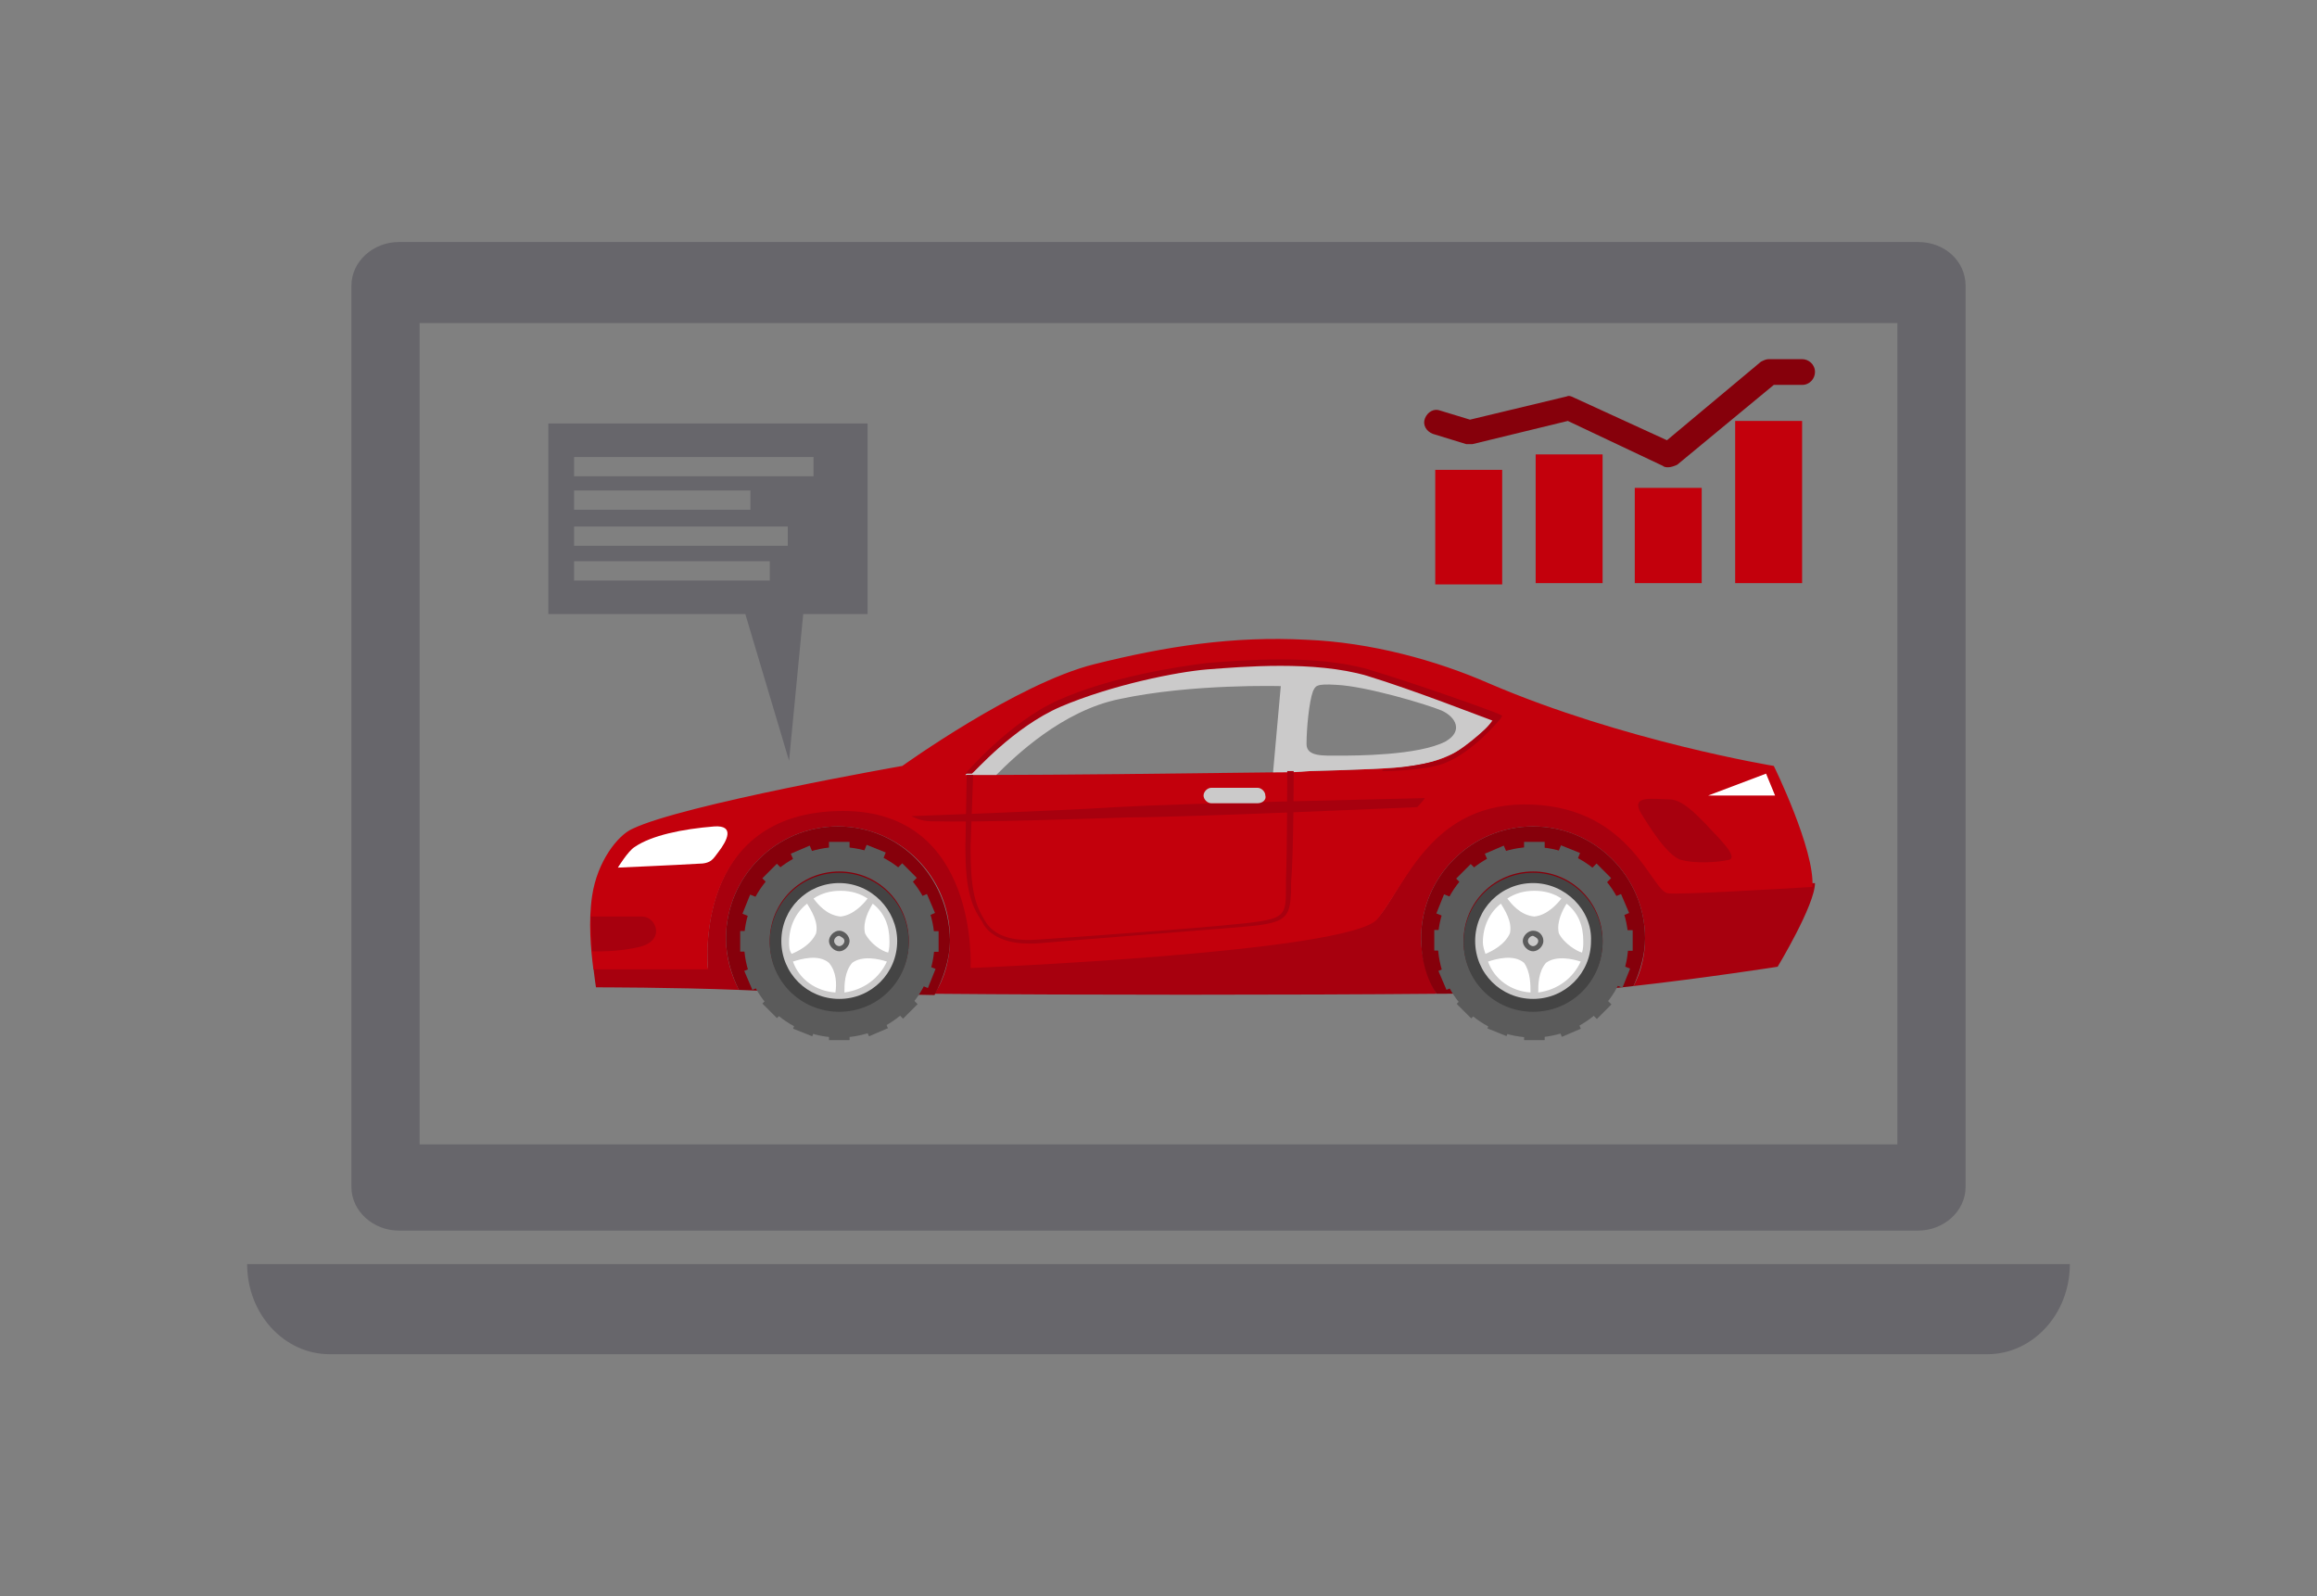 <?xml version="1.0" encoding="UTF-8"?> <svg xmlns="http://www.w3.org/2000/svg" xmlns:xlink="http://www.w3.org/1999/xlink" version="1.1" id="Layer_3" x="0px" y="0px" viewBox="0 0 180 124" style="enable-background:new 0 0 180 124;" xml:space="preserve"><rect x="0" y="0" width="180" height="124" fill="#808080" stroke="none"/> <style type="text/css"> .st0{display:none;} .st1{display:inline;fill:#EBCAA5;} .st2{display:inline;fill:#F1DCBB;} .st3{display:inline;fill:#EFD4B0;} .st4{display:inline;} .st5{fill:#403B37;} .st6{display:inline;fill:#C3000C;} .st7{display:inline;fill:#86000B;} .st8{fill:#67666B;} .st9{fill:#C3000C;} .st10{fill:#D7D8DA;} .st11{fill:#86000B;} .st12{fill:#A7000E;} .st13{fill:#CBCACA;} .st14{fill:#FFFFFF;} .st15{fill:#5B5B5B;} .st16{fill:#444444;} </style> <g class="st0"> <polygon class="st1" points="100.6,66.4 100.6,66.3 79.4,66.3 79.4,66.4 75.1,59.9 79.4,58.6 79.4,47.4 100.6,47.4 100.6,58.6 104.9,59.9 "></polygon> <path class="st2" d="M106.9,35.2c0,6.7-2.7,12.6-7,16.2c-2.8,2.4-6.2,3.8-10,3.8c-4,0-7.6-1.6-10.5-4.3c-3.9-3.7-6.4-9.4-6.4-15.8 c0-11.1,7.6-20.1,16.9-20.1C99.3,15.1,106.9,24.1,106.9,35.2z"></path> <path class="st3" d="M90,15.1C90,15.1,90,15.1,90,15.1c-9.4,0-16.9,9-16.9,20.1c0,6.4,2.5,12.1,6.4,15.8c2.9,2.7,6.5,4.3,10.5,4.3 c0,0,0,0,0,0V15.1z"></path> <g class="st4"> <path class="st5" d="M105.1,13.9c2.9,3.4,2.7,12.5,2,18.7c0,0-1.1,2.6-1.7,4.4c0,0-1.2-10.5-4.5-11.6c-3.3-1.1-3.5,1.8-11.2,1.7 l0.4-19.6C95,7.6,101.3,9.4,105.1,13.9z"></path> </g> <g class="st4"> <path class="st5" d="M74.9,13.4c-3,3.3-3.1,12.4-2.6,18.6c0,0,1,2.6,1.5,4.5c0,0,2.5-10.4,5.8-11.5c3.4-1,2.5,1.9,10.2,2l0.4-19.6 C85.3,7.5,78.9,9,74.9,13.4z"></path> </g> <path class="st6" d="M133.4,117.9H46.6c0,0,3.2-40.3,3.4-42.5c0.3-2.1,0.7-6.8,4.4-8.6c0.2-0.1,0.4-0.2,0.7-0.3 c0.1-0.1,0.3-0.1,0.4-0.1l21.7-7.4V59c0,4,5.7,7.3,12.7,7.3c7,0,12.7-3.3,12.7-7.3v-0.2l21.7,7.4c0.1,0,0.3,0.1,0.4,0.1 c0.2,0.1,0.5,0.2,0.7,0.3c3.7,1.8,4.2,6.5,4.4,8.6C130.3,77.6,133.4,117.9,133.4,117.9z"></path> <polygon class="st7" points="64.3,117.9 64.3,84.3 62.1,117.9 "></polygon> <polygon class="st7" points="115.7,117.9 115.7,83.8 118.6,117.9 "></polygon> <g class="st4"> <path class="st8" d="M108.1,32.5c-0.7,0-1.2-0.5-1.2-1.2v-5.6c0-9.4-7.6-17.1-16.9-17.1c-9.3,0-16.9,7.7-16.9,17.1v5.6 c0,0.7-0.5,1.2-1.2,1.2c-0.7,0-1.2-0.5-1.2-1.2v-5.6c0-10.8,8.7-19.6,19.3-19.6c10.6,0,19.3,8.8,19.3,19.6v5.6 C109.3,32,108.8,32.5,108.1,32.5z"></path> </g> <g class="st4"> <path class="st8" d="M91,55.9c-0.6,0-1.3,0-1.9-0.1c-0.7-0.1-1.2-0.7-1.1-1.4c0.1-0.7,0.7-1.2,1.4-1.1c4,0.5,7.9-0.7,11-3.2 c3.1-2.5,5.1-6.1,5.5-10.1c0.1-0.7,0.7-1.2,1.4-1.1c0.7,0.1,1.2,0.7,1.1,1.4C107.2,49.2,99.7,55.9,91,55.9z"></path> </g> <g class="st4"> <g> <path class="st9" d="M75.8,29.5c-0.3-2-2.1-3.4-4-3.1l-2.2,0.3c-1.9,0.3-3.3,2.1-3,4.1l1.4,9.8c0.3,2,2.1,3.4,4,3.1l2.2-0.3 c1.9-0.3,3.3-2.1,3-4.1L75.8,29.5z"></path> </g> <g> <path class="st9" d="M110.3,26.8l-2.2-0.3c-2-0.3-3.8,1.1-4,3.1l-1.4,9.8c-0.3,2,1.1,3.8,3,4.1l2.2,0.3c1.9,0.3,3.8-1.1,4-3.1 l1.4-9.8C113.6,28.9,112.3,27.1,110.3,26.8z"></path> </g> </g> <g class="st4"> <path class="st10" d="M89.8,51.7c-1.6-0.2-3.1,1-3.3,2.6c-0.2,1.6,1,3.1,2.6,3.3c1.6,0.2,3.1-1,3.2-2.6 C92.5,53.3,91.4,51.8,89.8,51.7z"></path> </g> </g> <g> <path class="st8" d="M149,18.8H31c-2,0-3.7,1.5-3.7,3.4v70c0,1.9,1.7,3.4,3.7,3.4H149c2,0,3.7-1.5,3.7-3.4v-70 C152.7,20.3,151.1,18.8,149,18.8z M147.4,88.9H32.6V25.1h114.8V88.9z"></path> <path class="st8" d="M160.8,98.2c0,3.9-2.9,7-6.4,7H25.6c-3.5,0-6.4-3.1-6.4-7H160.8z"></path> <path class="st8" d="M42.6,32.9v14.8h15.3l3.4,11.4l1.1-11.4h5V32.9H42.6z M44.6,38.1h13.7v1.5H44.6V38.1z M59.8,45.1H44.6v-1.5 h15.2V45.1z M61.2,42.4H44.6v-1.5h16.6V42.4z M63.1,37H44.6v-1.5h18.6V37z"></path> <rect x="111.5" y="36.5" class="st9" width="5.2" height="8.9"></rect> <rect x="119.3" y="35.3" class="st9" width="5.2" height="10"></rect> <rect x="127" y="37.9" class="st9" width="5.2" height="7.4"></rect> <rect x="134.8" y="32.7" class="st9" width="5.2" height="12.6"></rect> <g> <path class="st11" d="M129.6,36.3c-0.1,0-0.3,0-0.4-0.1l-7.4-3.5l-7.4,1.8c-0.2,0-0.4,0-0.5,0l-2.6-0.8c-0.5-0.2-0.8-0.7-0.6-1.2 c0.2-0.5,0.7-0.8,1.2-0.6l2.3,0.7l7.5-1.8c0.2-0.1,0.4,0,0.6,0.1l7.2,3.3l7.3-6.1c0.2-0.1,0.4-0.2,0.6-0.2h2.6c0.5,0,1,0.4,1,1 c0,0.5-0.4,1-1,1h-2.2l-7.5,6.2C130.1,36.2,129.8,36.3,129.6,36.3z"></path> </g> <g> <g> <path class="st12" d="M57.4,76.9c-0.6-1.2-1-2.5-1-4c0-4.8,3.9-8.7,8.7-8.7c4.8,0,8.7,3.9,8.7,8.7c0,1.6-0.4,3.1-1.2,4.3 c11.1,0.1,27.9,0.1,39,0c-0.7-1.3-1.2-2.8-1.2-4.3c0-4.8,3.9-8.7,8.7-8.7c4.8,0,8.7,3.9,8.7,8.7c0,1.3-0.3,2.6-0.9,3.7 c5.4-0.6,11.2-1.5,11.2-1.5s2.9-4.8,2.9-6.5c-3.4,0.2-10.3,0.6-11.2,0.5c-1.3-0.2-2.7-6.6-10.6-6.9c-7.9-0.3-9.9,6.3-12,8.9 c-2.2,2.6-31.6,3.8-31.6,3.8s0.7-12.2-9.9-12.2C53.7,62.9,55,75.2,55,75.2l-8.9,0c0.1,0.9,0.2,1.5,0.2,1.5S52.4,76.7,57.4,76.9z"></path> <path class="st11" d="M65.1,64.2c-4.8,0-8.7,3.9-8.7,8.7c0,1.4,0.4,2.8,1,4c2.1,0.1,3.9,0.1,5.2,0.2c1.8,0.1,5.4,0.1,10,0.2 c0.7-1.3,1.2-2.8,1.2-4.3C73.7,68.1,69.9,64.2,65.1,64.2z"></path> <path class="st11" d="M119.1,64.2c-4.8,0-8.7,3.9-8.7,8.7c0,1.6,0.4,3.1,1.2,4.3c5.2,0,9.1-0.1,10.8-0.2c1.4-0.1,2.9-0.2,4.5-0.4 c0.5-1.1,0.9-2.4,0.9-3.7C127.8,68.1,123.9,64.2,119.1,64.2z"></path> <path class="st9" d="M137.8,59.5c0,0-11.6-1.9-22.1-6.4c-4.1-1.8-9.2-3.2-14.2-3.4c-5.7-0.3-10.9,0.5-16.5,1.9 c-6,1.5-14.9,7.9-14.9,7.9s-17.1,3-21,4.9c-1.1,0.5-2.7,2.5-3.1,5.2c-0.3,2-0.1,4.2,0.1,5.7l8.9,0c0,0-1.3-12.3,10.5-12.3 c10.6,0,9.9,12.2,9.9,12.2s29.4-1.2,31.6-3.8c2.2-2.6,4.2-9.2,12-8.9c7.8,0.3,9.3,6.8,10.6,6.9c1,0.1,7.9-0.3,11.2-0.5 C141,66,137.8,59.5,137.8,59.5z M109.6,59.5c-1.2,0.2-4.2,0.3-7.8,0.4c-0.9,0-1.9,0-2.9,0.1c-7.7,0.1-17.2,0.2-21.5,0.2 c-1.5,0-2.4,0-2.4,0s4.6-5,9.9-6.7c3.5-1.1,11.6-2.6,18-1.9c0.9,0.1,1.8,0.2,2.6,0.4c6.2,1.5,10.6,3.7,10.6,3.7 S114.4,58.9,109.6,59.5z"></path> <path class="st13" d="M102.9,51.6c-6.4-0.7-14.5,0.8-18,1.9c-5.3,1.6-9.9,6.7-9.9,6.7s0.9,0,2.4,0c1.4-1.4,5.1-5,9.6-5.9 c5.6-1.2,12.5-1,12.5-1l-0.6,6.7c1,0,2,0,2.9-0.1c3.7-0.1,6.6-0.2,7.8-0.4c4.8-0.6,6.5-3.8,6.5-3.8s-4.4-2.2-10.6-3.7 C104.7,51.8,103.8,51.7,102.9,51.6z M112.3,57.6c-2.1,1.1-7.1,1.1-8.2,1.1c-1.3,0-2.6,0.1-2.6-0.9c0-1.2,0.2-3.3,0.5-4.1 c0.2-0.4,0.2-0.6,1.8-0.5c2.3,0.1,7,1.5,8.2,2C113.1,55.7,113.7,56.8,112.3,57.6z"></path> <path class="st14" d="M48,67.4c0,0,0.8-1.3,1.3-1.6c1.3-0.9,3.7-1.4,6.2-1.6c1.6-0.1,1,1.1,0.3,2c-0.4,0.5-0.5,0.9-1.6,0.9 C52.6,67.2,48,67.4,48,67.4z"></path> <path class="st12" d="M79.9,73.3c-2.5,0-3.4-1.2-3.6-1.7c-0.9-1.3-1.3-2.6-1.3-5.8l0.1-5.6l0.5,0l-0.2,5.6c0,3.2,0.3,4.4,1.1,5.7 c0.3,0.5,1.1,1.7,4,1.5c4.6-0.3,15.4-1.1,17.2-1.4c2.1-0.3,2.2-0.7,2.2-2.5c0-0.2,0-0.5,0-0.7c0.1-2.3,0.1-8.5,0.1-8.5l0.5,0 c0,0.1,0,6.4-0.2,8.7c0,0.3,0,0.5,0,0.7c-0.1,1.8-0.3,2.3-2.7,2.6c-1.8,0.2-12.6,1-17.2,1.4C80.2,73.3,80,73.3,79.9,73.3z"></path> <path class="st12" d="M70.8,63.4c0,0,11.3-0.4,15.9-0.7c5.3-0.3,20.3-0.6,24-0.7c-0.2,0.3-0.6,0.7-0.6,0.7S92,63.5,87.6,63.5 c-3,0.1-11.5,0.4-15.3,0.3C71.5,63.8,70.8,63.4,70.8,63.4z"></path> <path class="st13" d="M97.7,62.4h-3.6c-0.3,0-0.6-0.3-0.6-0.6l0,0c0-0.3,0.3-0.6,0.6-0.6h3.6c0.3,0,0.6,0.3,0.6,0.6l0,0 C98.4,62.1,98.1,62.4,97.7,62.4z"></path> <path class="st12" d="M75.5,60.1l-0.5,0c0,0,3.4-4,7.2-5.7c4-1.8,9.2-2.6,11.6-2.9c2.7-0.2,8.3-0.7,12.5,0.5 c4,1.2,10.1,3.4,10.2,3.5l0.2,0.1l-0.1,0.2c-0.1,0.1-2.1,2.6-4.4,3.5c-1.6,0.6-4.7,0.6-4.8,0.6l0-0.1c0,0,3-0.3,4.6-0.8 c1.4-0.5,3.5-2.4,4-3c-1.1-0.4-6.2-2.4-9.8-3.5c-4.1-1.2-9.7-0.7-12.4-0.5c-2.4,0.2-7.4,1.2-11.4,2.9 C78.7,56.5,75.7,60,75.5,60.1z"></path> <polygon class="st14" points="137.2,60.1 132.7,61.8 137.9,61.8 "></polygon> <path class="st12" d="M127.5,63.2c0.5,0.8,2,3.3,3.1,3.6c1.1,0.3,2.8,0.2,3.7,0c0.9-0.2-1.2-2.1-1.8-2.8 c-0.7-0.7-1.8-1.9-2.8-1.9C128.5,62.1,126.6,61.7,127.5,63.2z"></path> <path class="st12" d="M45.9,71.2c0,0,3,0,4,0c1,0,1.8,1.7,0,2.3C48.1,74,46,73.9,46,73.9L45.9,71.2z"></path> </g> <g> <circle class="st14" cx="65.3" cy="73.2" r="4.2"></circle> <g> <g> <path class="st15" d="M65.2,65.8c-4.1,0-7.4,3.3-7.4,7.4c0,4.1,3.3,7.4,7.4,7.4s7.4-3.3,7.4-7.4C72.6,69.1,69.3,65.8,65.2,65.8 z M65.2,78.5c-3,0-5.4-2.4-5.4-5.4c0-3,2.4-5.4,5.4-5.4c3,0,5.4,2.4,5.4,5.4C70.6,76.1,68.2,78.5,65.2,78.5z"></path> <path class="st16" d="M65.2,67.8c-3,0-5.4,2.4-5.4,5.4c0,3,2.4,5.4,5.4,5.4c3,0,5.4-2.4,5.4-5.4C70.6,70.2,68.2,67.8,65.2,67.8 z M65.2,77.3c-2.3,0-4.2-1.9-4.2-4.2c0-2.3,1.9-4.2,4.2-4.2c2.3,0,4.2,1.9,4.2,4.2C69.4,75.5,67.5,77.3,65.2,77.3z"></path> </g> <path class="st13" d="M65.2,68.6c-2.5,0-4.5,2-4.5,4.5c0,2.5,2,4.5,4.5,4.5c2.5,0,4.5-2,4.5-4.5C69.7,70.7,67.7,68.6,65.2,68.6z M61.3,73.2c0-1.2,0.5-2.3,1.4-3c0.3,0.5,0.9,1.4,0.7,2.3c-0.4,0.9-1.4,1.4-1.9,1.6C61.3,73.8,61.3,73.5,61.3,73.2z M64.9,77.1 c-1.5-0.1-2.8-1-3.3-2.4c0.6-0.2,2-0.6,2.8,0.1C65,75.5,65,76.5,64.9,77.1z M63.2,69.8c0.6-0.4,1.3-0.6,2.1-0.6 c0.8,0,1.5,0.2,2.1,0.6c-0.3,0.4-1.1,1.3-2.1,1.4C64.2,71.1,63.5,70.2,63.2,69.8z M65.6,77.1c0-0.6,0-1.6,0.6-2.3 c0.8-0.6,2.1-0.3,2.7-0.1C68.3,76,67.1,76.9,65.6,77.1z M67.2,72.5c-0.2-0.9,0.3-1.8,0.6-2.3c0.9,0.7,1.3,1.7,1.3,2.9 c0,0.3,0,0.6-0.1,0.9C68.5,73.9,67.6,73.3,67.2,72.5z"></path> </g> <g> <g> <rect x="64.4" y="65.4" class="st15" width="1.6" height="0.6"></rect> <rect x="64.4" y="80.2" class="st15" width="1.6" height="0.6"></rect> </g> <g> <rect x="57" y="72.8" transform="matrix(6.123234e-17 -1 1 6.123234e-17 -15.297 130.925)" class="st15" width="1.6" height="0.6"></rect> <rect x="71.8" y="72.8" transform="matrix(6.123234e-17 -1 1 6.123234e-17 -0.483 145.739)" class="st15" width="1.6" height="0.6"></rect> </g> <g> <rect x="59.2" y="67.6" transform="matrix(0.707 -0.707 0.707 0.707 -30.425 62.291)" class="st15" width="1.6" height="0.6"></rect> <rect x="69.7" y="78.1" transform="matrix(0.707 -0.707 0.707 0.707 -34.764 72.773)" class="st15" width="1.6" height="0.6"></rect> </g> <g> <rect x="59.2" y="78.1" transform="matrix(-0.707 -0.707 0.707 -0.707 46.997 176.164)" class="st15" width="1.6" height="0.6"></rect> <rect x="69.7" y="67.6" transform="matrix(-0.707 -0.707 0.707 -0.707 72.283 165.689)" class="st15" width="1.6" height="0.6"></rect> </g> <g> <rect x="61.7" y="79.7" transform="matrix(-0.928 -0.373 0.373 -0.928 90.628 177.482)" class="st15" width="1.6" height="0.6"></rect> <rect x="67.2" y="66" transform="matrix(-0.928 -0.372 0.372 -0.928 106.396 153.029)" class="st15" width="1.6" height="0.6"></rect> </g> <g> <rect x="67.3" y="79.6" transform="matrix(-0.92 0.393 -0.393 -0.92 162.179 126.658)" class="st15" width="1.6" height="0.6"></rect> <rect x="61.5" y="66" transform="matrix(-0.92 0.393 -0.393 -0.92 145.658 102.792)" class="st15" width="1.6" height="0.6"></rect> </g> <g> <rect x="71.3" y="75.6" transform="matrix(-0.372 0.928 -0.928 -0.372 169.361 37.226)" class="st15" width="1.6" height="0.6"></rect> <rect x="57.6" y="70.1" transform="matrix(-0.373 0.928 -0.928 -0.373 145.371 42.414)" class="st15" width="1.6" height="0.6"></rect> </g> <g> <rect x="71.3" y="69.9" transform="matrix(0.393 0.92 -0.92 0.393 108.296 -23.617)" class="st15" width="1.6" height="0.6"></rect> <rect x="57.6" y="75.7" transform="matrix(0.393 0.92 -0.92 0.393 105.379 -7.553)" class="st15" width="1.6" height="0.6"></rect> </g> </g> <path class="st15" d="M66,73.1c0,0.4-0.4,0.8-0.8,0.8s-0.8-0.4-0.8-0.8c0-0.4,0.4-0.8,0.8-0.8S66,72.7,66,73.1z"></path> <path class="st13" d="M65.6,73.1c0,0.2-0.2,0.4-0.4,0.4c-0.2,0-0.4-0.2-0.4-0.4c0-0.2,0.2-0.4,0.4-0.4 C65.4,72.8,65.6,72.9,65.6,73.1z"></path> </g> <g> <circle class="st14" cx="119.1" cy="73.2" r="4.2"></circle> <g> <g> <path class="st15" d="M119.1,65.8c-4.1,0-7.4,3.3-7.4,7.4c0,4.1,3.3,7.4,7.4,7.4c4.1,0,7.4-3.3,7.4-7.4 C126.5,69.1,123.2,65.8,119.1,65.8z M119.1,78.5c-3,0-5.4-2.4-5.4-5.4c0-3,2.4-5.4,5.4-5.4c3,0,5.4,2.4,5.4,5.4 C124.5,76.1,122.1,78.5,119.1,78.5z"></path> <path class="st16" d="M119.1,67.8c-3,0-5.4,2.4-5.4,5.4c0,3,2.4,5.4,5.4,5.4c3,0,5.4-2.4,5.4-5.4 C124.5,70.2,122.1,67.8,119.1,67.8z M119.1,77.3c-2.3,0-4.2-1.9-4.2-4.2c0-2.3,1.9-4.2,4.2-4.2c2.3,0,4.2,1.9,4.2,4.2 C123.3,75.5,121.4,77.3,119.1,77.3z"></path> </g> <path class="st13" d="M119.1,68.6c-2.5,0-4.5,2-4.5,4.5c0,2.5,2,4.5,4.5,4.5c2.5,0,4.5-2,4.5-4.5 C123.7,70.7,121.6,68.6,119.1,68.6z M115.2,73.2c0-1.2,0.5-2.3,1.4-3c0.3,0.5,0.9,1.4,0.7,2.3c-0.4,0.9-1.4,1.4-1.9,1.6 C115.3,73.8,115.2,73.5,115.2,73.2z M118.9,77.1c-1.5-0.1-2.8-1-3.3-2.4c0.6-0.2,2-0.6,2.8,0.1 C118.9,75.5,118.9,76.5,118.9,77.1z M117.1,69.8c0.6-0.4,1.3-0.6,2.1-0.6c0.8,0,1.5,0.2,2.1,0.6c-0.3,0.4-1.1,1.3-2.1,1.4 C118.1,71.1,117.4,70.2,117.1,69.8z M119.5,77.1c0-0.6,0-1.6,0.6-2.3c0.8-0.6,2.1-0.3,2.7-0.1C122.2,76,121,76.9,119.5,77.1z M121.1,72.5c-0.2-0.9,0.3-1.8,0.6-2.3c0.9,0.7,1.3,1.7,1.3,2.9c0,0.3,0,0.6-0.1,0.9C122.5,73.9,121.5,73.3,121.1,72.5z"></path> </g> <g> <g> <rect x="118.4" y="65.4" class="st15" width="1.6" height="0.6"></rect> <rect x="118.4" y="80.2" class="st15" width="1.6" height="0.6"></rect> </g> <g> <rect x="111" y="72.8" transform="matrix(6.123234e-17 -1 1 6.123234e-17 38.624 184.845)" class="st15" width="1.6" height="0.6"></rect> <rect x="125.8" y="72.8" transform="matrix(6.123234e-17 -1 1 6.123234e-17 53.438 199.66)" class="st15" width="1.6" height="0.6"></rect> </g> <g> <rect x="113.1" y="67.6" transform="matrix(0.707 -0.707 0.707 0.707 -14.632 100.422)" class="st15" width="1.6" height="0.6"></rect> <rect x="123.6" y="78.1" transform="matrix(0.707 -0.707 0.707 0.707 -18.97 110.903)" class="st15" width="1.6" height="0.6"></rect> </g> <g> <rect x="113.1" y="78.1" transform="matrix(-0.707 -0.707 0.707 -0.707 139.041 214.292)" class="st15" width="1.6" height="0.6"></rect> <rect x="123.6" y="67.6" transform="matrix(-0.707 -0.707 0.707 -0.707 164.331 203.818)" class="st15" width="1.6" height="0.6"></rect> </g> <g> <rect x="115.6" y="79.7" transform="matrix(-0.928 -0.373 0.373 -0.928 194.589 197.57)" class="st15" width="1.6" height="0.6"></rect> <rect x="121.1" y="66" transform="matrix(-0.928 -0.372 0.372 -0.928 210.355 173.116)" class="st15" width="1.6" height="0.6"></rect> </g> <g> <rect x="121.3" y="79.6" transform="matrix(-0.92 0.393 -0.393 -0.92 265.687 105.477)" class="st15" width="1.6" height="0.6"></rect> <rect x="115.4" y="66" transform="matrix(-0.92 0.393 -0.393 -0.92 249.165 81.611)" class="st15" width="1.6" height="0.6"></rect> </g> <g> <rect x="125.2" y="75.6" transform="matrix(-0.372 0.928 -0.928 -0.372 243.368 -12.814)" class="st15" width="1.6" height="0.6"></rect> <rect x="111.5" y="70.1" transform="matrix(-0.373 0.928 -0.928 -0.373 219.381 -7.625)" class="st15" width="1.6" height="0.6"></rect> </g> <g> <rect x="125.2" y="69.9" transform="matrix(0.393 0.92 -0.92 0.393 141.037 -73.204)" class="st15" width="1.6" height="0.6"></rect> <rect x="111.5" y="75.7" transform="matrix(0.393 0.92 -0.92 0.393 138.121 -57.141)" class="st15" width="1.6" height="0.6"></rect> </g> </g> <path class="st15" d="M119.9,73.1c0,0.4-0.4,0.8-0.8,0.8c-0.4,0-0.8-0.4-0.8-0.8c0-0.4,0.4-0.8,0.8-0.8 C119.6,72.3,119.9,72.7,119.9,73.1z"></path> <path class="st13" d="M119.5,73.1c0,0.2-0.2,0.4-0.4,0.4c-0.2,0-0.4-0.2-0.4-0.4c0-0.2,0.2-0.4,0.4-0.4 C119.3,72.8,119.5,72.9,119.5,73.1z"></path> </g> </g> </g> </svg> 